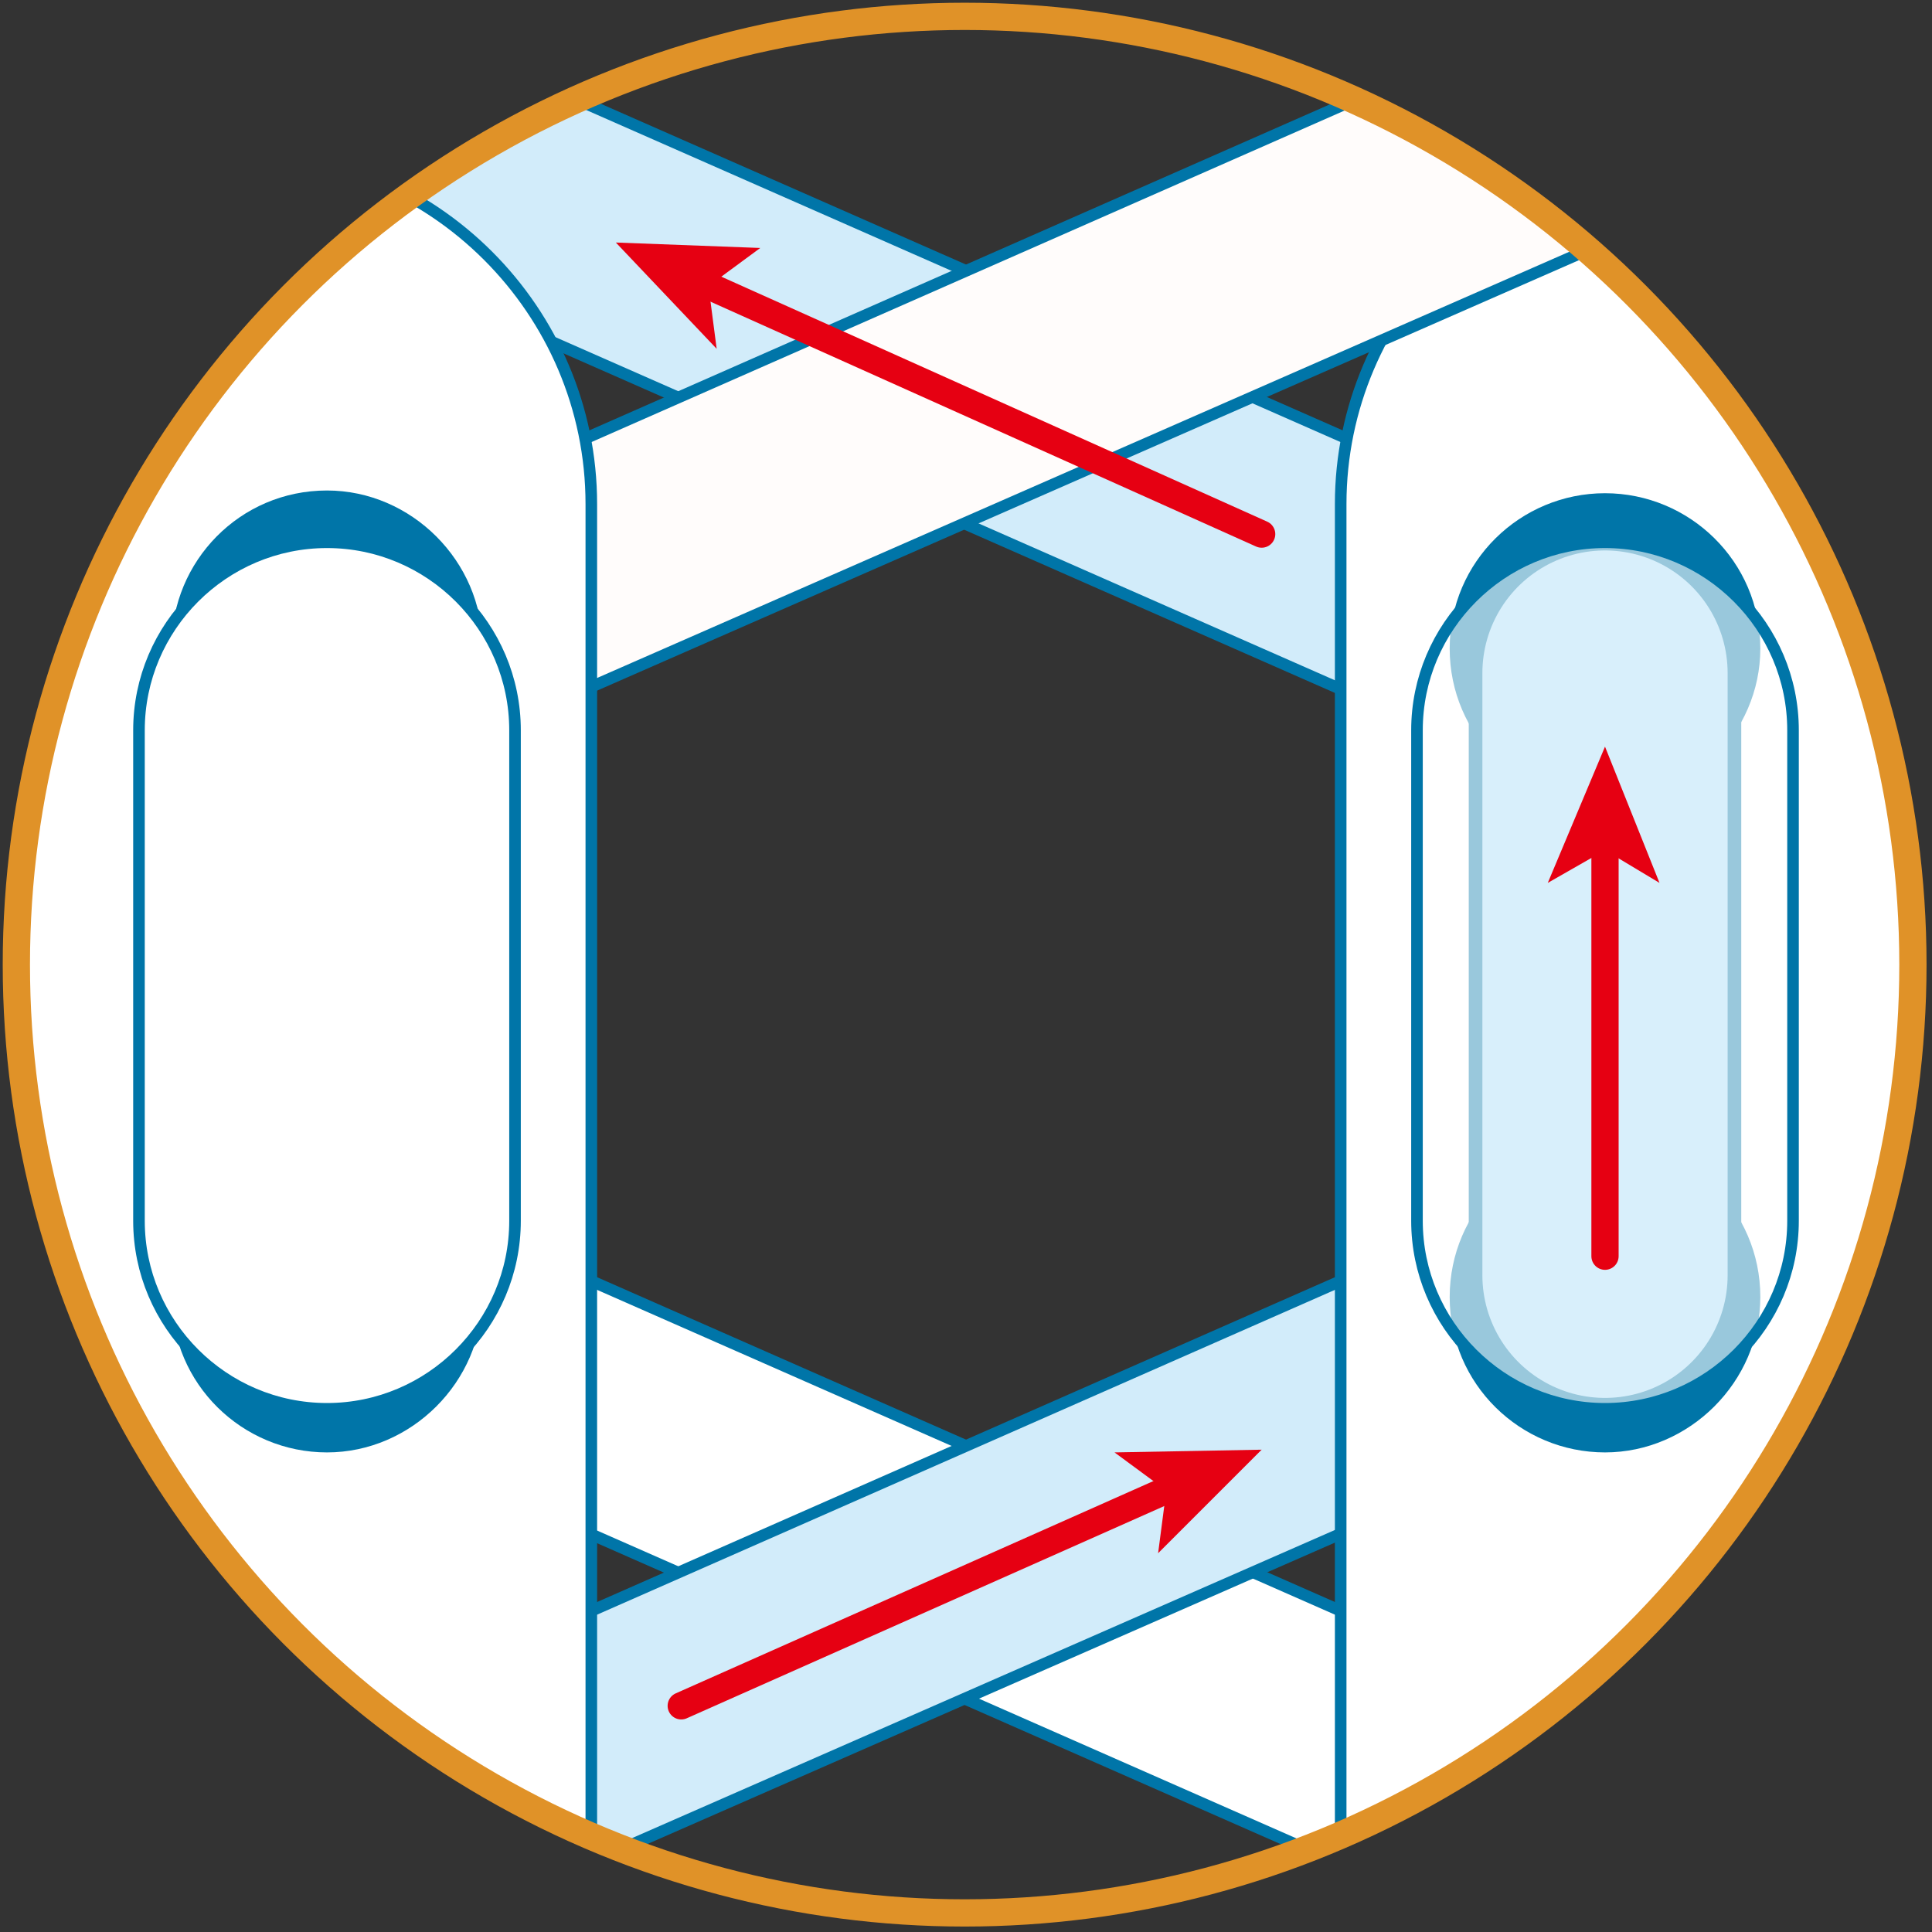 <?xml version="1.0" encoding="utf-8"?>
<!-- Generator: Adobe Illustrator 24.2.3, SVG Export Plug-In . SVG Version: 6.00 Build 0)  -->
<svg version="1.1" id="レイヤー_1" xmlns="http://www.w3.org/2000/svg" xmlns:xlink="http://www.w3.org/1999/xlink" x="0px"
	 y="0px" viewBox="0 0 70.9 70.9" style="enable-background:new 0 0 70.9 70.9;" xml:space="preserve">
<rect x="0" y="0" width="70.9" height="70.9" fill="#333333" stroke="none"/>
<style type="text/css">
	.st0{clip-path:url(#SVGID_2_);}
	
		.st1{clip-path:url(#SVGID_4_);fill:#FFFFFF;stroke:#0075A8;stroke-width:0.425;stroke-linecap:round;stroke-linejoin:round;stroke-miterlimit:10;}
	.st2{clip-path:url(#SVGID_6_);}
	.st3{fill:#D2ECFA;stroke:#0075A8;stroke-width:0.425;stroke-linecap:round;stroke-linejoin:round;stroke-miterlimit:10;}
	.st4{fill:#FFFFFF;stroke:#0075A8;stroke-width:0.425;stroke-linecap:round;stroke-linejoin:round;stroke-miterlimit:10;}
	.st5{fill:#0075A8;}
	.st6{clip-path:url(#SVGID_8_);}
	.st7{fill:#FFFCFB;stroke:#0075A8;stroke-width:0.425;stroke-linecap:round;stroke-linejoin:round;stroke-miterlimit:10;}
	.st8{clip-path:url(#SVGID_10_);}
	.st9{fill:none;}
	.st10{fill:none;stroke:#0075A8;stroke-width:10;stroke-linecap:round;stroke-linejoin:round;stroke-miterlimit:10;}
	.st11{fill:none;stroke:#9ED8F5;stroke-width:9;stroke-linecap:round;stroke-linejoin:round;stroke-miterlimit:10;}
	
		.st12{clip-path:url(#SVGID_12_);fill:#FFFFFF;fill-opacity:0.6;stroke:#0075A8;stroke-width:0.425;stroke-linecap:round;stroke-linejoin:round;stroke-miterlimit:10;}
	.st13{fill:none;stroke:#E09228;stroke-miterlimit:10;}
	.st14{fill:#FFFFFF;}
	.st15{fill:none;stroke:#E60012;stroke-linecap:round;stroke-linejoin:round;}
	.st16{fill:#E60012;}
</style>
<g>
	<g>
		<g>
			<defs>
				<circle id="SVGID_1_" cx="35.4" cy="35.4" r="34.8"/>
			</defs>
			<clipPath id="SVGID_2_">
				<use xlink:href="#SVGID_1_"  style="overflow:visible;"/>
			</clipPath>
			<g class="st0">
				<g>
					<defs>
						<rect id="SVGID_3_" x="-45.8" y="-28" width="156.9" height="116.2"/>
					</defs>
					<clipPath id="SVGID_4_">
						<use xlink:href="#SVGID_3_"  style="overflow:visible;"/>
					</clipPath>
					<path class="st1" d="M67,75.8c1.6,0,3.2-0.9,3.9-2.5c0.9-2.1,0-4.6-2.2-5.6L13.5,43.4c-2.1-0.9-4.7,0-5.6,2.2
						c-0.9,2.1,0,4.6,2.2,5.6l55.2,24.3C65.9,75.6,66.4,75.8,67,75.8z"/>
				</g>
				<g>
					<defs>
						<rect id="SVGID_5_" x="-45.8" y="-28" width="156.9" height="116.2"/>
					</defs>
					<clipPath id="SVGID_6_">
						<use xlink:href="#SVGID_5_"  style="overflow:visible;"/>
					</clipPath>
					<g class="st2">
						<path class="st3" d="M3.9,75.8c-1.6,0-3.2-0.9-3.9-2.5c-0.9-2.1,0-4.6,2.2-5.6l55.2-24.3c2.1-0.9,4.7,0,5.6,2.2
							c0.9,2.1,0,4.6-2.2,5.6L5.6,75.4C5.1,75.6,4.5,75.8,3.9,75.8z"/>
						<path class="st3" d="M59.1,29.2c1.6,0,3.2-0.9,3.9-2.5c0.9-2.1,0-4.6-2.2-5.6L5.6-3.2C3.5-4.1,1-3.1,0-1
							c-0.9,2.1,0,4.6,2.2,5.6l55.2,24.3C57.9,29.1,58.5,29.2,59.1,29.2z"/>
						<path class="st4" d="M62.1,140.2h9.1V5.6h-9.1c-7.1,0-12.9,5.8-12.9,12.9v108.9C49.3,134.4,55,140.2,62.1,140.2z"/>
						<g>
							<path class="st5" d="M53.2,47.6c0,3.2,2.6,5.7,5.7,5.7s5.7-2.6,5.7-5.7c0-3.2-2.6-5.7-5.7-5.7S53.2,44.4,53.2,47.6z
								 M54.9,47.6c0-2.2,1.8-4,4.1-4c2.2,0,4.1,1.8,4.1,4s-1.8,4-4.1,4S54.9,49.8,54.9,47.6z"/>
							<path class="st5" d="M53.2,71.4c0,3.2,2.6,5.7,5.7,5.7s5.7-2.6,5.7-5.7c0-3.2-2.6-5.7-5.7-5.7S53.2,68.3,53.2,71.4z
								 M54.9,71.4c0-2.2,1.8-4,4.1-4c2.2,0,4.1,1.8,4.1,4s-1.8,4-4.1,4C56.7,75.5,54.9,73.6,54.9,71.4z"/>
							<path class="st5" d="M53.2,23.8c0,3.2,2.6,5.7,5.7,5.7s5.7-2.6,5.7-5.7c0-3.2-2.6-5.7-5.7-5.7S53.2,20.6,53.2,23.8z
								 M54.9,23.8c0-2.2,1.8-4,4.1-4c2.2,0,4.1,1.8,4.1,4s-1.8,4-4.1,4S54.9,26,54.9,23.8z"/>
						</g>
					</g>
				</g>
				<g>
					<defs>
						<rect id="SVGID_7_" x="-45.8" y="-28" width="156.9" height="116.2"/>
					</defs>
					<clipPath id="SVGID_8_">
						<use xlink:href="#SVGID_7_"  style="overflow:visible;"/>
					</clipPath>
					<g class="st6">
						<path class="st7" d="M11.8,29.2c-1.6,0-3.2-0.9-3.9-2.5c-0.9-2.1,0-4.6,2.2-5.6L65.3-3.2c2.1-0.9,4.7,0,5.6,2.2
							c0.9,2.1,0,4.6-2.2,5.6L13.5,28.8C13,29.1,12.4,29.2,11.8,29.2z"/>
						<path class="st4" d="M8.8,140.2h-9.1V5.6h9.1c7.1,0,12.9,5.8,12.9,12.9v108.9C21.6,134.4,15.9,140.2,8.8,140.2z"/>
						<g>
							<path class="st5" d="M12,41.9c-3.2,0-5.7,2.6-5.7,5.7c0,3.2,2.6,5.7,5.7,5.7s5.7-2.6,5.7-5.7C17.7,44.4,15.1,41.9,12,41.9z
								 M12,51.6c-2.2,0-4.1-1.8-4.1-4s1.8-4,4.1-4s4.1,1.8,4.1,4C16,49.8,14.2,51.6,12,51.6z"/>
							<path class="st5" d="M12,65.7c-3.2,0-5.7,2.6-5.7,5.7c0,3.2,2.6,5.7,5.7,5.7s5.7-2.6,5.7-5.7C17.7,68.3,15.1,65.7,12,65.7z
								 M12,75.5c-2.2,0-4.1-1.8-4.1-4s1.8-4,4.1-4s4.1,1.8,4.1,4C16,73.6,14.2,75.5,12,75.5z"/>
							<path class="st5" d="M12,18c-3.2,0-5.7,2.6-5.7,5.7c0,3.2,2.6,5.7,5.7,5.7s5.7-2.6,5.7-5.7S15.1,18,12,18z M12,27.8
								c-2.2,0-4.1-1.8-4.1-4s1.8-4,4.1-4s4.1,1.8,4.1,4C16,26,14.2,27.8,12,27.8z"/>
						</g>
						<path class="st4" d="M12,19.9c3.8,0,6.9,3.1,6.9,6.9v18c0,3.8-3.1,6.9-6.9,6.9s-6.9-3.1-6.9-6.9v-18C5.1,23,8.2,19.9,12,19.9z
							"/>
					</g>
				</g>
				<g>
					<defs>
						<rect id="SVGID_9_" x="-45.8" y="-28" width="156.9" height="116.2"/>
					</defs>
					<clipPath id="SVGID_10_">
						<use xlink:href="#SVGID_9_"  style="overflow:visible;"/>
					</clipPath>
					<g class="st8">
						<line class="st9" x1="58.9" y1="24.7" x2="58.9" y2="46.8"/>
						<line class="st10" x1="58.9" y1="24.7" x2="58.9" y2="46.8"/>
						<line class="st11" x1="58.9" y1="24.7" x2="58.9" y2="46.8"/>
					</g>
				</g>
				<g>
					<defs>
						<rect id="SVGID_11_" x="-45.8" y="-28" width="156.9" height="116.2"/>
					</defs>
					<clipPath id="SVGID_12_">
						<use xlink:href="#SVGID_11_"  style="overflow:visible;"/>
					</clipPath>
					<path class="st12" d="M58.9,19.9c-3.8,0-6.9,3.1-6.9,6.9v18c0,3.8,3.1,6.9,6.9,6.9c3.8,0,6.9-3.1,6.9-6.9v-18
						C65.8,23,62.7,19.9,58.9,19.9z"/>
				</g>
			</g>
		</g>
	</g>
	<circle class="st13" cx="35.4" cy="35.4" r="34.8"/>
</g>
<g>
	<line class="st14" x1="25" y1="62.6" x2="46.3" y2="53.2"/>
	<g>
		<line class="st15" x1="25" y1="62.6" x2="43" y2="54.6"/>
		<g>
			<polygon class="st16" points="46.3,53.2 42.5,57 42.8,54.7 40.9,53.3 			"/>
		</g>
	</g>
</g>
<g>
	<line class="st14" x1="58.9" y1="46.1" x2="58.9" y2="27.4"/>
	<g>
		<line class="st15" x1="58.9" y1="46.1" x2="58.9" y2="30.9"/>
		<g>
			<polygon class="st16" points="58.9,27.4 60.9,32.4 58.9,31.2 56.8,32.4 			"/>
		</g>
	</g>
</g>
<g>
	<line class="st14" x1="46.3" y1="19.6" x2="22.6" y2="8.9"/>
	<g>
		<line class="st15" x1="46.3" y1="19.6" x2="25.8" y2="10.4"/>
		<g>
			<polygon class="st16" points="22.6,8.9 27.9,9.1 26,10.5 26.3,12.8 			"/>
		</g>
	</g>
</g>
</svg>

